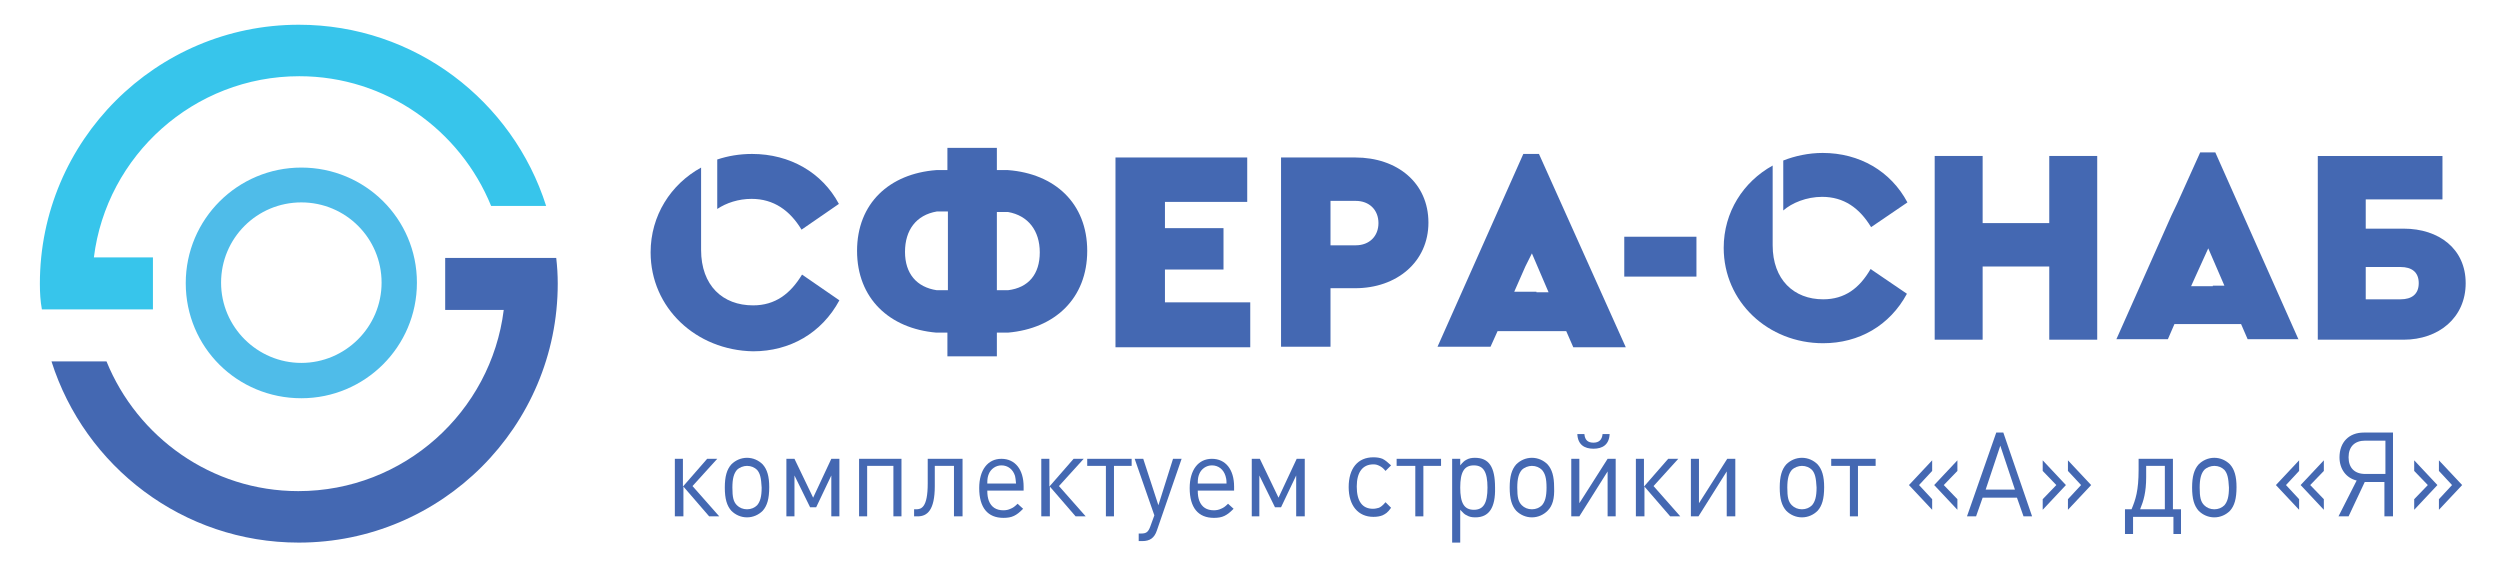 <?xml version="1.0" encoding="utf-8"?> <svg xmlns="http://www.w3.org/2000/svg" xmlns:xlink="http://www.w3.org/1999/xlink" version="1.1" id="Слой_1" x="0px" y="0px" viewBox="0 0 495.3 113.9" style="enable-background:new 0 0 495.3 113.9;" xml:space="preserve"> <style type="text/css"> .st0{fill:#4468B2;} .st1{fill:#4FBCE9;} .st2{fill:#37C5EB;} </style> <g> <path class="st0" d="M110.5,56.2c0,28.3-23,51.3-51.3,51.3c-23,0-42.4-15.1-49-35.9h10.9c6.1,15,20.8,25.7,38,25.7 c20.9,0,38.2-15.7,40.7-35.9H88.2V51.1h22C110.4,52.8,110.5,54.5,110.5,56.2z"></path> <path class="st1" d="M59.7,33.2c-12.6,0-22.9,10.2-22.9,22.9S47,78.9,59.7,78.9c12.6,0,22.9-10.2,22.9-22.9S72.3,33.2,59.7,33.2z M59.7,71.9c-8.7,0-15.9-7.1-15.9-15.9s7.1-15.9,15.9-15.9s15.9,7.1,15.9,15.9S68.4,71.9,59.7,71.9z"></path> <path class="st2" d="M108.2,40.8H97.3c-6.1-15-20.8-25.7-38-25.7c-20.9,0-38.2,15.7-40.7,35.9h11.7v10.3h-22 C8,59.7,7.9,58,7.9,56.2c0-28.3,23-51.3,51.3-51.3C82.2,4.9,101.6,20,108.2,40.8z"></path> </g> <g> <g> <path class="st0" d="M336.1,54.8h-14.3v-7.9h14.3V54.8z"></path> </g> </g> <g> <path class="st0" d="M128.9,50c0-7.3,4-13.5,10-16.8v16.3c0,7.1,4.3,11,10.3,11c4.4,0,7.4-2.3,9.7-6.1l7.4,5.1 c-3.5,6.5-9.8,10.1-17.1,10.1C137.9,69.4,128.9,61,128.9,50z"></path> <path class="st0" d="M199.7,33.7h-2.2v-4.4h-9.8v4.4h-2.2c-9.3,0.7-15.7,6.6-15.7,16c0,9.4,6.4,15.4,15.7,16.2h2.2v4.7h9.8v-4.7 h2.2c9.3-0.8,15.7-6.8,15.7-16.2C215.4,40.3,209,34.4,199.7,33.7z M185.6,57.5c-4-0.6-6.3-3.3-6.3-7.6c0-4.3,2.2-7.3,6.3-8h2.2 v15.6H185.6z M199.7,57.5h-2.2V42h2.2c4,0.7,6.3,3.7,6.3,8C206,54.3,203.8,57,199.7,57.5z"></path> <polygon class="st0" points="230.8,59.9 230.8,53.4 242.4,53.4 242.4,45.2 230.8,45.2 230.8,40 247.1,40 247.1,31.2 221,31.2 221,68.8 247.7,68.8 247.7,59.9 "></polygon> <path class="st0" d="M268.5,31.2h-14.7v37.5h9.8V57.1l4.9,0c8.2,0,14.5-5.2,14.5-13C283,36.2,276.8,31.2,268.5,31.2z M268.6,48.6 l-5,0v-8.8h5c2.7,0,4.5,1.8,4.5,4.4C273.1,46.8,271.3,48.6,268.6,48.6z"></path> <path class="st0" d="M304.9,30.5h-3.1l-17,38.2h10.5l1.4-3.1l13.6,0l1.4,3.2h10.4L304.9,30.5z M304.4,57.8H300l2.2-5l1.3-2.6 l3.3,7.7H304.4z"></path> <path class="st0" d="M149,30.5c-2.5,0-4.8,0.4-6.9,1.1v9.8c1.8-1.2,4.2-2,6.8-2c4.4,0,7.6,2.3,9.9,6.1l7.4-5.1 C162.9,34.2,156.5,30.5,149,30.5z"></path> </g> <g> <path class="st0" d="M341.5,49.1c0-7.1,3.9-13.1,9.7-16.3v15.8c0,6.8,4.2,10.7,10,10.7c4.3,0,7.2-2.2,9.4-6l7.2,4.9 c-3.4,6.3-9.5,9.8-16.6,9.8C350.3,68,341.5,59.8,341.5,49.1z M361,39c-3.1,0-6,1.2-7.7,2.7v-9.9c2.3-0.9,5-1.5,7.8-1.5 c7.3,0,13.5,3.6,16.8,9.8l-7.2,4.9C368.4,41.2,365.3,39,361,39z"></path> <polygon class="st0" points="406,30.9 406,44.2 392.8,44.2 392.8,30.9 383.3,30.9 383.3,67.3 392.8,67.3 392.8,52.8 406,52.8 406,67.3 415.5,67.3 415.5,30.9 "></polygon> <path class="st0" d="M455.4,67.3l-16.5-37.1h-3l-4.6,10.2l-1.1,2.3l0,0l-10.9,24.5h10.2l1.3-3l13.2,0l1.3,3H455.4z M438.4,56.7 h-1.6h-2.7l0.9-2l0,0l2.5-5.5l3.2,7.4H438.4z"></path> <path class="st0" d="M476.2,45.3l-7.5,0v-5.8h15.2v-8.6h-24.7v36.4h17c7,0,12.3-4.4,12.3-11.2C488.5,49.3,483.2,45.3,476.2,45.3z M475.6,59.3h-6.9v-6.4h6.9c2.2,0,3.6,1,3.6,3.2C479.2,58.3,477.8,59.3,475.6,59.3z"></path> </g> <path class="st0" d="M133.7,102.3V90.9h1.6v5.5l4.8-5.5h2l-4.9,5.4l5.3,6h-2l-5.1-5.9v5.9H133.7z"></path> <path class="st0" d="M151.1,101.2c-0.8,0.8-1.9,1.3-3.1,1.3c-1.2,0-2.3-0.5-3.1-1.3c-0.9-1-1.3-2.4-1.3-4.6c0-2.2,0.4-3.6,1.3-4.6 c0.8-0.8,1.9-1.3,3.1-1.3c1.2,0,2.3,0.5,3.1,1.3c0.9,1,1.3,2.4,1.3,4.5C152.4,98.8,152,100.2,151.1,101.2z M150,93.1 c-0.5-0.5-1.2-0.8-2-0.8c-0.7,0-1.5,0.3-2,0.8c-0.6,0.7-0.9,1.7-0.9,3.5c0,1.9,0.2,2.8,0.9,3.5c0.5,0.5,1.2,0.8,2,0.8 c0.8,0,1.5-0.3,2-0.8c0.6-0.7,0.9-1.7,0.9-3.5C150.8,94.7,150.6,93.8,150,93.1z"></path> <path class="st0" d="M164.7,102.3v-8.1l-3,6.3h-1.2l-3.1-6.3v8.1h-1.6V90.9h1.6l3.7,7.7l3.6-7.7h1.6v11.4H164.7z"></path> <path class="st0" d="M177,102.3v-10h-5.2v10h-1.6V90.9h8.4v11.4H177z"></path> <path class="st0" d="M189,102.3v-10h-3.8v4c0,4.8-1.5,6-3.4,6h-0.7v-1.4h0.4c1,0,2.3-0.3,2.3-5.1v-4.9h6.9v11.4H189z"></path> <path class="st0" d="M195.6,97.1c0,1,0.1,1.5,0.3,2.1c0.5,1.3,1.5,1.9,2.9,1.9c0.5,0,1-0.1,1.4-0.3c0.5-0.2,0.8-0.4,1.4-1l1.1,1 c-0.8,0.8-1.2,1.1-1.8,1.4c-0.6,0.3-1.3,0.4-2.1,0.4c-3.1,0-4.8-2-4.8-5.9c0-3.6,1.7-5.8,4.4-5.8c2.7,0,4.4,2.1,4.4,5.5v0.8H195.6z M201.1,94.3c-0.4-1.3-1.4-2.1-2.7-2.1c-1.1,0-2.1,0.7-2.5,1.7c-0.2,0.5-0.3,0.9-0.3,1.9h5.7C201.2,94.9,201.2,94.7,201.1,94.3z"></path> <path class="st0" d="M206.3,102.3V90.9h1.6v5.5l4.8-5.5h2l-4.9,5.4l5.3,6h-2l-5.1-5.9v5.9H206.3z"></path> <path class="st0" d="M220.7,92.3v10h-1.6v-10h-3.7v-1.4h8.8v1.4H220.7z"></path> <path class="st0" d="M229.2,105.1c-0.5,1.5-1.4,2.1-2.9,2.1h-0.7v-1.5h0.5c1,0,1.4-0.3,1.8-1.4l0.8-2.2l-3.9-11.2h1.7l3,9.2l2.9-9.2 h1.7L229.2,105.1z"></path> <path class="st0" d="M237.3,97.1c0,1,0.1,1.5,0.3,2.1c0.5,1.3,1.5,1.9,2.9,1.9c0.5,0,1-0.1,1.4-0.3c0.5-0.2,0.8-0.4,1.4-1l1.1,1 c-0.8,0.8-1.2,1.1-1.8,1.4c-0.6,0.3-1.3,0.4-2.1,0.4c-3.1,0-4.8-2-4.8-5.9c0-3.6,1.7-5.8,4.4-5.8c2.7,0,4.4,2.1,4.4,5.5v0.8H237.3z M242.8,94.3c-0.4-1.3-1.4-2.1-2.7-2.1c-1.1,0-2.1,0.7-2.5,1.7c-0.2,0.5-0.3,0.9-0.3,1.9h5.7C243,94.9,242.9,94.7,242.8,94.3z"></path> <path class="st0" d="M256.8,102.3v-8.1l-3,6.3h-1.2l-3.1-6.3v8.1H248V90.9h1.6l3.7,7.7l3.6-7.7h1.6v11.4H256.8z"></path> <path class="st0" d="M273.9,102.1c-0.5,0.2-1.1,0.3-1.8,0.3c-3,0-4.9-2.2-4.9-5.9c0-3.7,1.8-5.9,4.9-5.9c0.7,0,1.3,0.1,1.8,0.3 c0.6,0.3,0.9,0.6,1.7,1.3l-1.1,1.1c-0.5-0.6-0.8-0.8-1.2-1c-0.4-0.2-0.7-0.3-1.2-0.3c-2.1,0-3.3,1.5-3.3,4.4c0,2.9,1.1,4.4,3.2,4.4 c0.5,0,0.8-0.1,1.2-0.2c0.4-0.2,0.7-0.4,1.3-1.1l1.1,1.1C274.9,101.6,274.5,101.8,273.9,102.1z"></path> <path class="st0" d="M282,92.3v10h-1.6v-10h-3.7v-1.4h8.8v1.4H282z"></path> <path class="st0" d="M292.3,102.5c-0.7,0-1.2-0.1-1.7-0.4c-0.5-0.2-0.7-0.5-1.3-1.1v6.5h-1.6V90.9h1.6v1.3c0.5-0.6,0.8-0.9,1.2-1.1 c0.5-0.3,1.1-0.4,1.7-0.4c2.8,0,4,1.8,4,5.9C296.3,100.6,295,102.5,292.3,102.5z M292,92.2c-1.9,0-2.7,1.3-2.7,4.4 c0,3.1,0.8,4.4,2.7,4.4c1.9,0,2.7-1.3,2.7-4.4C294.7,93.5,293.9,92.2,292,92.2z"></path> <path class="st0" d="M306.6,101.2c-0.8,0.8-1.9,1.3-3.1,1.3c-1.2,0-2.3-0.5-3.1-1.3c-0.9-1-1.3-2.4-1.3-4.6c0-2.2,0.4-3.6,1.3-4.6 c0.8-0.8,1.9-1.3,3.1-1.3c1.2,0,2.3,0.5,3.1,1.3c0.9,1,1.3,2.4,1.3,4.5C308,98.8,307.6,100.2,306.6,101.2z M305.5,93.1 c-0.5-0.5-1.2-0.8-2-0.8c-0.7,0-1.5,0.3-2,0.8c-0.6,0.7-0.9,1.7-0.9,3.5c0,1.9,0.2,2.8,0.9,3.5c0.5,0.5,1.2,0.8,2,0.8s1.5-0.3,2-0.8 c0.6-0.7,0.9-1.7,0.9-3.5C306.4,94.7,306.1,93.8,305.5,93.1z"></path> <path class="st0" d="M318.5,102.3v-8.9l-5.6,8.9h-1.6V90.9h1.6v8.8l5.6-8.8h1.6v11.4H318.5z M315.7,88.9c-1.8,0-3.1-0.8-3.2-2.9h1.4 c0.1,1.2,0.7,1.7,1.8,1.7c1.1,0,1.7-0.6,1.8-1.7h1.4C318.8,88.1,317.5,88.9,315.7,88.9z"></path> <path class="st0" d="M324.1,102.3V90.9h1.6v5.5l4.8-5.5h2l-4.9,5.4l5.3,6h-2l-5.1-5.9v5.9H324.1z"></path> <path class="st0" d="M342.1,102.3v-8.9l-5.6,8.9H335V90.9h1.6v8.8l5.6-8.8h1.6v11.4H342.1z"></path> <path class="st0" d="M360.1,101.2c-0.8,0.8-1.9,1.3-3.1,1.3c-1.2,0-2.3-0.5-3.1-1.3c-0.9-1-1.3-2.4-1.3-4.6c0-2.2,0.4-3.6,1.3-4.6 c0.8-0.8,1.9-1.3,3.1-1.3c1.2,0,2.3,0.5,3.1,1.3c0.9,1,1.3,2.4,1.3,4.5C361.4,98.8,361,100.2,360.1,101.2z M359,93.1 c-0.5-0.5-1.2-0.8-2-0.8c-0.7,0-1.5,0.3-2,0.8c-0.6,0.7-0.9,1.7-0.9,3.5c0,1.9,0.2,2.8,0.9,3.5c0.5,0.5,1.2,0.8,2,0.8s1.5-0.3,2-0.8 c0.6-0.7,0.9-1.7,0.9-3.5C359.8,94.7,359.6,93.8,359,93.1z"></path> <path class="st0" d="M368.1,92.3v10h-1.6v-10h-3.7v-1.4h8.8v1.4H368.1z"></path> <path class="st0" d="M378.2,96.1l4.6-4.9v2.1l-2.6,2.8l2.6,2.8v2.1L378.2,96.1z M383.2,96.1l4.6-4.9v2.1l-2.7,2.8l2.7,2.8v2.1 L383.2,96.1z"></path> <path class="st0" d="M400.9,102.3l-1.3-3.7h-6.8l-1.3,3.7h-1.8l5.8-16.6h1.4l5.7,16.6H400.9z M396.3,88.3l-2.9,8.7h5.8L396.3,88.3z"></path> <path class="st0" d="M404.7,101v-2.1l2.7-2.8l-2.7-2.8v-2.1l4.6,4.9L404.7,101z M409.7,101v-2.1l2.6-2.8l-2.6-2.8v-2.1l4.6,4.9 L409.7,101z"></path> <path class="st0" d="M430.6,105.8v-3.4h-8v3.4H421v-4.9h1.3c0.8-1.9,1.4-3.7,1.4-7.8v-2.2h6.8v10h1.6v4.9H430.6z M428.9,92.3h-3.7 v2.2c0,3-0.5,4.7-1.2,6.4h4.9V92.3z"></path> <path class="st0" d="M441.8,101.2c-0.8,0.8-1.9,1.3-3.1,1.3c-1.2,0-2.3-0.5-3.1-1.3c-0.9-1-1.3-2.4-1.3-4.6c0-2.2,0.4-3.6,1.3-4.6 c0.8-0.8,1.9-1.3,3.1-1.3c1.2,0,2.3,0.5,3.1,1.3c0.9,1,1.3,2.4,1.3,4.5C443.1,98.8,442.7,100.2,441.8,101.2z M440.7,93.1 c-0.5-0.5-1.2-0.8-2-0.8c-0.7,0-1.5,0.3-2,0.8c-0.6,0.7-0.9,1.7-0.9,3.5c0,1.9,0.2,2.8,0.9,3.5c0.5,0.5,1.2,0.8,2,0.8 c0.8,0,1.5-0.3,2-0.8c0.6-0.7,0.9-1.7,0.9-3.5C441.5,94.7,441.3,93.8,440.7,93.1z"></path> <path class="st0" d="M450.9,96.1l4.6-4.9v2.1l-2.6,2.8l2.6,2.8v2.1L450.9,96.1z M455.8,96.1l4.6-4.9v2.1l-2.7,2.8l2.7,2.8v2.1 L455.8,96.1z"></path> <path class="st0" d="M465.3,102.3h-2l3.6-7.1c-2.1-0.5-3.4-2.3-3.4-4.6c0-3,1.9-4.9,4.8-4.9h5.8v16.6h-1.7v-6.8h-3.9L465.3,102.3z M472.6,87.3h-4c-2.1,0-3.3,1.2-3.3,3.3c0,2.1,1.2,3.3,3.3,3.3h4V87.3z"></path> <path class="st0" d="M478.3,101v-2.1l2.7-2.8l-2.7-2.8v-2.1l4.6,4.9L478.3,101z M483.2,101v-2.1l2.6-2.8l-2.6-2.8v-2.1l4.6,4.9 L483.2,101z"></path> </svg> 